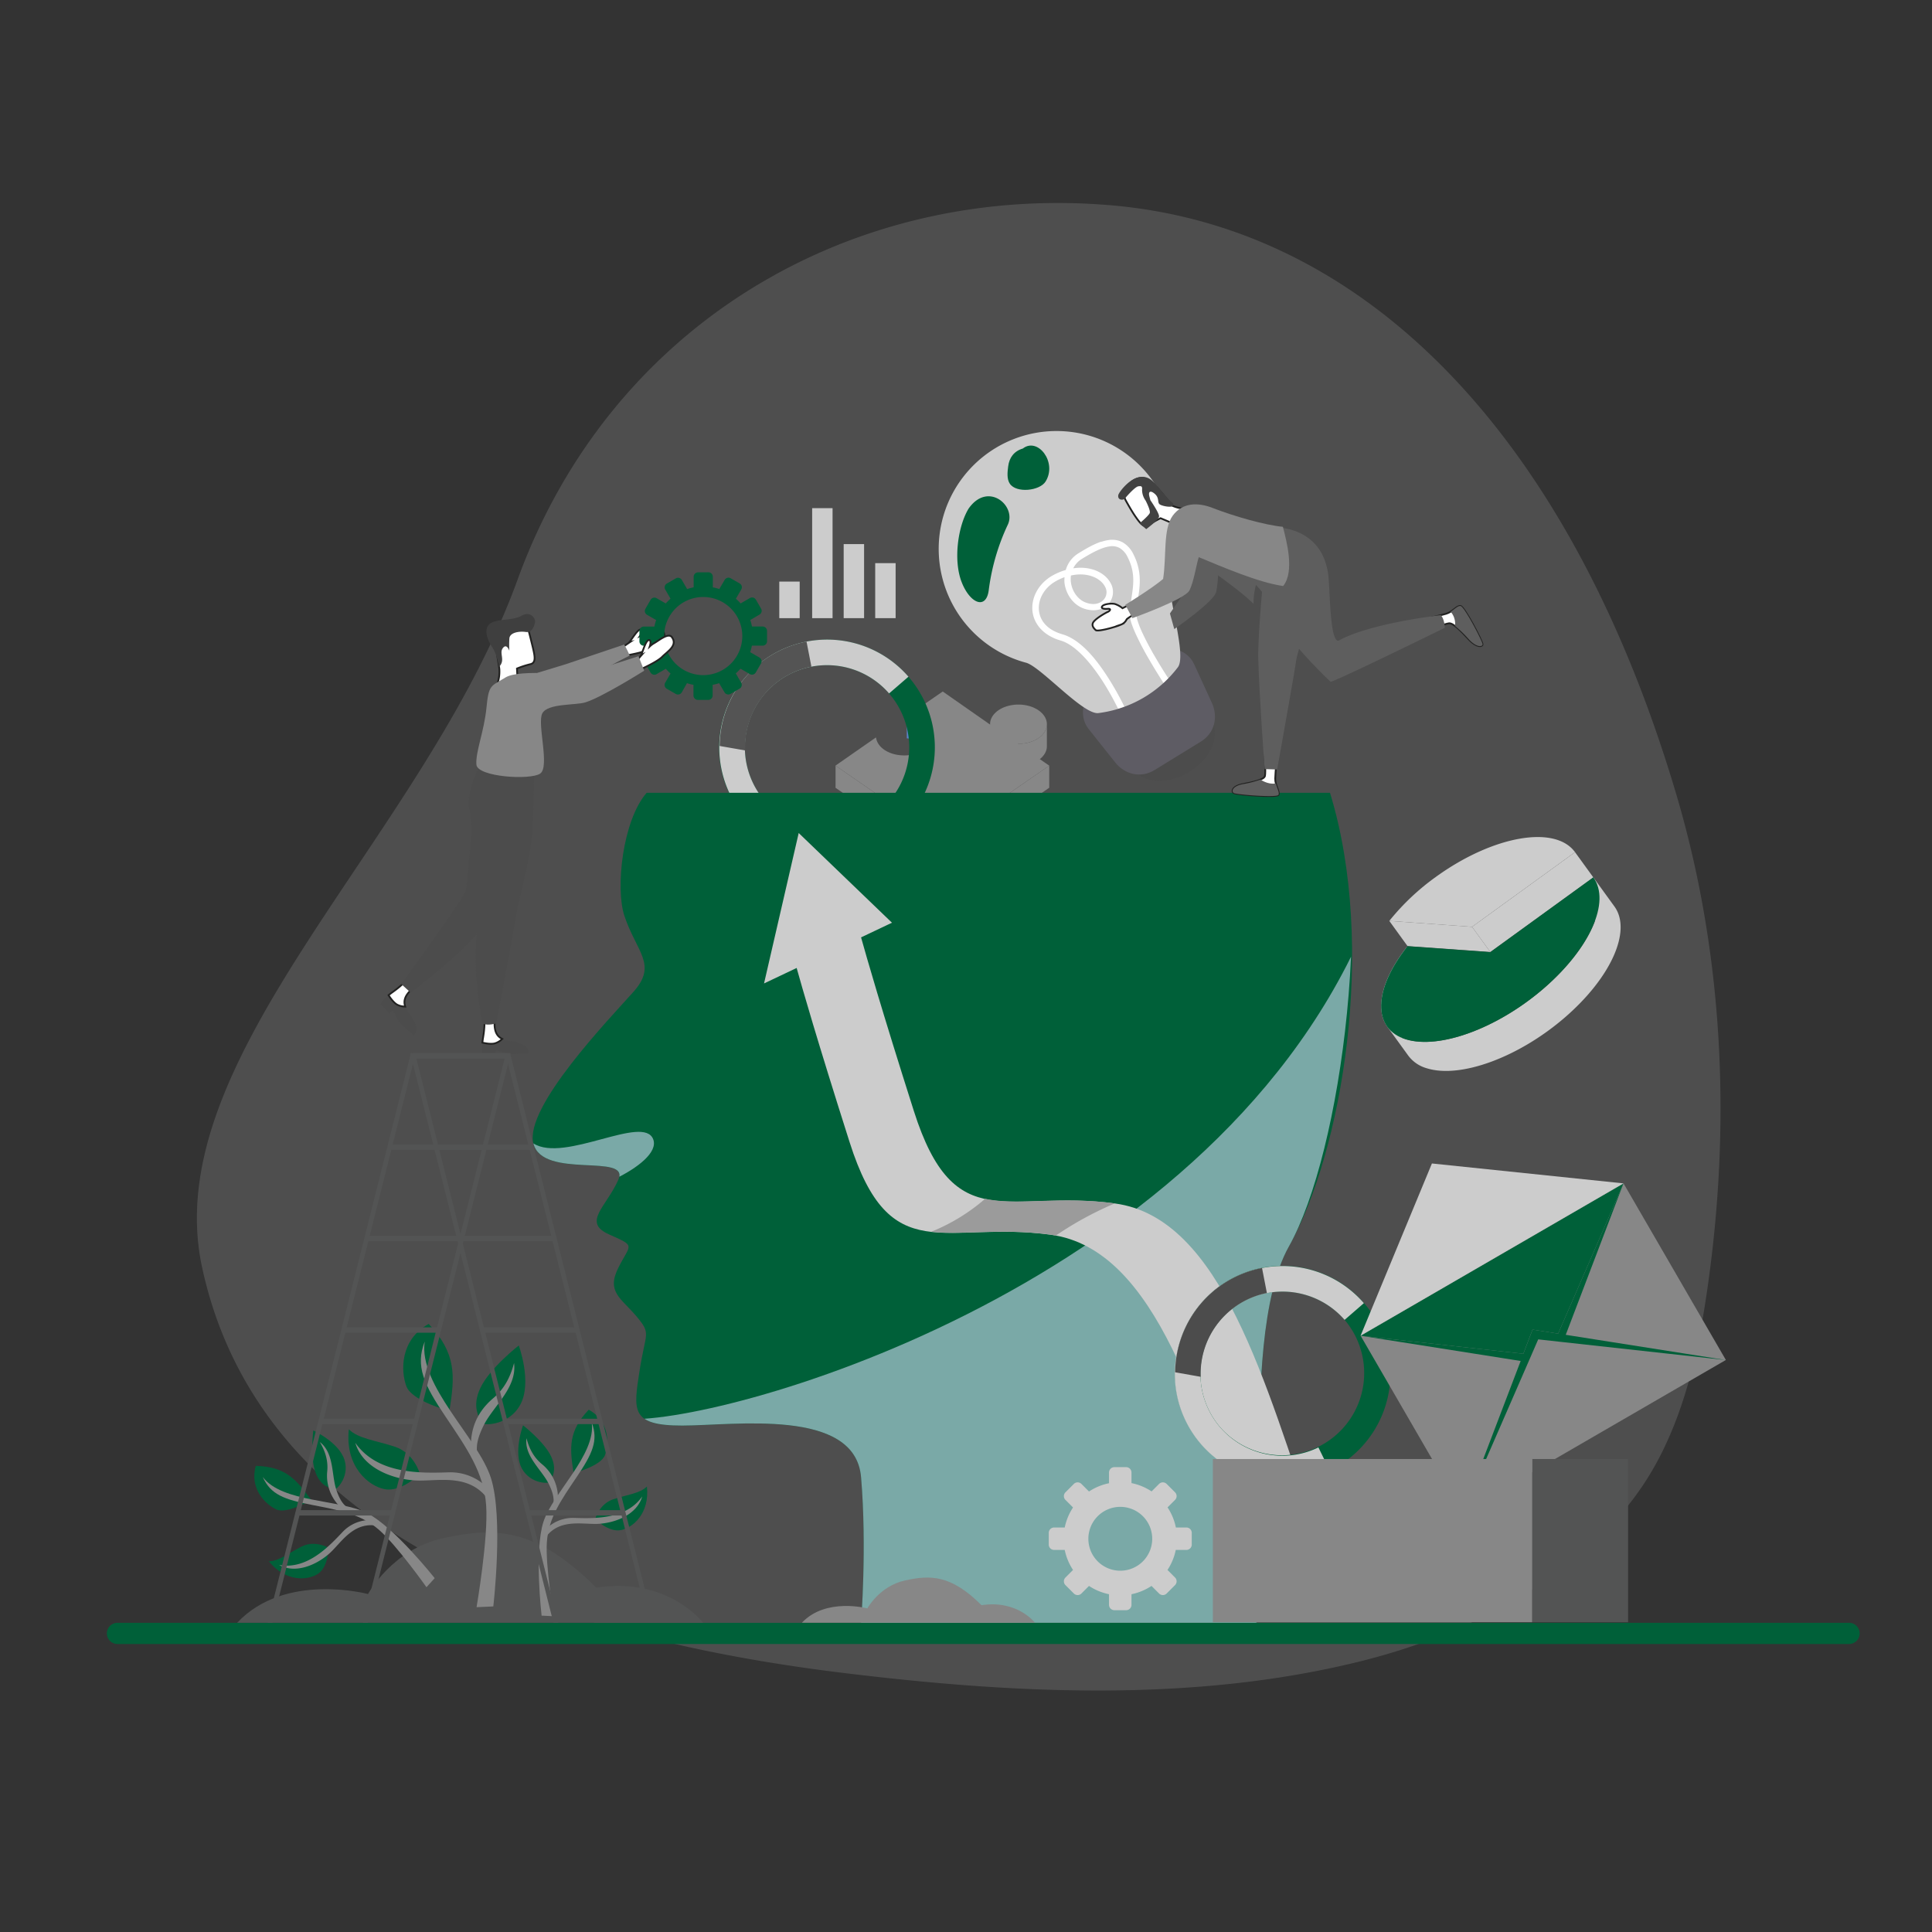 <svg xmlns="http://www.w3.org/2000/svg" xmlns:xlink="http://www.w3.org/1999/xlink" viewBox="0 0 1080 1080"><rect x="0" y="0" width="1080" height="1080" fill="#333333" stroke="none"/><defs><style>.cls-1{fill:none;}.cls-2{isolation:isolate;}.cls-3{opacity:0.39;}.cls-4{fill:#797a7a;}.cls-5{fill:#006039;}.cls-6{fill:#5b80c6;}.cls-7{fill:#878787;}.cls-8{fill:#7194d7;}.cls-9{fill:#ccc;}.cls-10{fill:#545454;}.cls-11{clip-path:url(#clip-path);}.cls-12{fill:#cbdbf0;opacity:0.6;mix-blend-mode:multiply;}.cls-13{fill:#4c4c4c;}.cls-14{fill:#5e5c64;}.cls-15,.cls-17{fill:#fff;}.cls-16{fill:#5e5e5e;}.cls-17{stroke:#222221;stroke-miterlimit:10;}.cls-18{fill:#424242;}.cls-19{fill:#9b9b9b;}.cls-20{fill:#535454;}.cls-21{fill:#3f3f3f;}</style><clipPath id="clip-path"><path id="path13643" class="cls-1" d="M378,410.21c-26.57,44.93-34,86.4-28.92,101.76,6.79,20.35,18.66,27.14,5.09,42.4s-61.06,64.45-56,84.8,54.27,5.09,47.49,20.35-20.35,23.74-5.09,30.53,11.87,5.09,5.09,18.66,1.7,17,10.18,27.13,5.08,8.48,1.69,30.53-5.09,30.53,23.75,30.53S478,786.72,481.34,825.73s0,81.41,0,81.41H701.82c11.87,0-11.87-156,18.66-210.31,29.56-52.54,49.43-200.3,23-286.62Z"></path></clipPath></defs><g class="cls-2"><g id="Plant"><g class="cls-3"><path class="cls-4" d="M931.31,807.14c13.92-29.93,20.08-63.24,24.35-95.6,11.78-89.25,7.07-181-18.69-267.78-58.74-197.91-171.71-316.09-314.81-328.9S342,178.93,289.28,324.16,87.43,590.41,113,708.59,250.11,907.92,470,935c95.8,11.79,197.21,17.1,291.55-6.59,53.85-13.53,106.79-39.7,143.15-80.38A165.42,165.42,0,0,0,931.31,807.14Z"></path></g><g id="Illustrasi_4" data-name="Illustrasi 4"><path class="cls-5" d="M1033.6,919H65.65a5.92,5.92,0,0,1-5.92-5.92h0a5.92,5.92,0,0,1,5.92-5.92h968a5.92,5.92,0,0,1,5.92,5.92h0A5.92,5.92,0,0,1,1033.6,919Z"></path><g id="g136010"><g id="g136007"><path id="path135863" class="cls-6" d="M506.89,400.39a20.51,20.51,0,0,1,2.74.33,20.17,20.17,0,0,1,2.6.65,19.5,19.5,0,0,1,2.39.95,17.85,17.85,0,0,1,2.14,1.24,13.62,13.62,0,0,1,1.09.84,11.43,11.43,0,0,1,.94.89,10,10,0,0,1,1.46,1.92,8.34,8.34,0,0,1,.87,2,7.61,7.61,0,0,1,.3,2.1V423.7a7.61,7.61,0,0,0-.3-2.1,8.34,8.34,0,0,0-.87-2,10,10,0,0,0-1.46-1.92c-.29-.3-.6-.6-.94-.89a11.56,11.56,0,0,0-1.09-.83,15.51,15.51,0,0,0-2.14-1.24,18.06,18.06,0,0,0-2.39-1,22,22,0,0,0-2.6-.65,22.29,22.29,0,0,0-2.74-.33Z"></path><path id="path135923" class="cls-7" d="M586.53,428v12.36l-48.36,33.47c-6.31,4.36-16.46,4.36-22.77,0l-48.32-33.44V428l48.32,33.44c6.31,4.36,16.46,4.36,22.77,0Z"></path><path id="path135931" class="cls-7" d="M585.21,404.77v12.37a7.6,7.6,0,0,1-.29,2.1,8.58,8.58,0,0,1-.87,2,10.21,10.21,0,0,1-1.46,1.91c-.29.3-.6.6-.94.89a13,13,0,0,1-1.09.83,13.57,13.57,0,0,1-1.21.75,14.4,14.4,0,0,1-1.3.66c-.45.2-.91.39-1.38.56s-.95.32-1.45.46-1,.26-1.51.36-1,.18-1.56.25-1.06.11-1.6.14-1.07,0-1.61,0V415.76c.54,0,1.08,0,1.61,0s1.07-.08,1.6-.15,1.05-.14,1.56-.24,1-.22,1.51-.36,1-.29,1.45-.46.93-.36,1.38-.56a14.4,14.4,0,0,0,1.3-.66,13.57,13.57,0,0,0,1.21-.75c.38-.27.75-.54,1.09-.83s.65-.59.94-.89a10,10,0,0,0,1.46-1.92,8.34,8.34,0,0,0,.87-2A8,8,0,0,0,585.21,404.77Z"></path><path id="path136005" class="cls-8" d="M527,386.55h0v12.36h0Z"></path></g><path id="rect384944" class="cls-7" d="M527,386.55c-6.83,4.71-13.56,9.33-20.08,13.84a20.51,20.51,0,0,1,2.74.33,22,22,0,0,1,2.6.65,18.62,18.62,0,0,1,2.39,1,15.9,15.9,0,0,1,2.14,1.23,13.62,13.62,0,0,1,1.09.84c.34.29.65.59.94.89a10.21,10.21,0,0,1,1.46,1.91,8.58,8.58,0,0,1,.87,2,7.6,7.6,0,0,1,.29,2.1,7.5,7.5,0,0,1-.29,2.1,8.25,8.25,0,0,1-.87,2,10,10,0,0,1-1.46,1.92c-.29.3-.6.6-.94.89a13.55,13.55,0,0,1-1.09.83c-.39.27-.79.52-1.21.76s-.85.45-1.29.65a18.14,18.14,0,0,1-2.76,1,20.56,20.56,0,0,1-2.95.6,23.13,23.13,0,0,1-6.07,0,20.84,20.84,0,0,1-3-.6,18.54,18.54,0,0,1-2.76-1c-.44-.2-.87-.42-1.29-.65s-.82-.49-1.2-.76a13.22,13.22,0,0,1-1.79-1.49,10.22,10.22,0,0,1-1.37-1.67,8.55,8.55,0,0,1-.93-1.8,8.08,8.08,0,0,1-.47-1.91l-1.09.76c-5.64,3.92-14.25,9.91-21.55,15l48.32,33.44c6.31,4.36,16.46,4.36,22.77,0L586.54,428c-7.24-5-12.72-8.84-17.6-12.25.54,0,1.08,0,1.61,0s1.07-.08,1.6-.14,1.05-.15,1.56-.25,1-.23,1.51-.36,1-.29,1.45-.46.94-.36,1.38-.56a14.4,14.4,0,0,0,1.3-.66,13.57,13.57,0,0,0,1.21-.75c.38-.27.75-.54,1.09-.83s.65-.59.94-.89a10,10,0,0,0,1.46-1.92,8.34,8.34,0,0,0,.87-2,7.78,7.78,0,0,0,0-4.21,8.58,8.58,0,0,0-.87-2,10.21,10.21,0,0,0-1.46-1.91c-.29-.3-.6-.6-.94-.89s-.71-.57-1.09-.84-.79-.52-1.21-.75-.85-.45-1.29-.66a19.69,19.69,0,0,0-2.76-1,22.36,22.36,0,0,0-2.95-.61,23.13,23.13,0,0,0-6.07,0,22.36,22.36,0,0,0-2.95.61,19.69,19.69,0,0,0-2.76,1c-.44.21-.87.42-1.29.66s-.82.49-1.21.75-.73.54-1.07.83a11.43,11.43,0,0,0-.94.89,9.83,9.83,0,0,0-1.47,1.94,8.72,8.72,0,0,0-.89,2.1,10.65,10.65,0,0,0-.21,1.1,8.25,8.25,0,0,0,0,1.11L527,386.55Z"></path></g><g id="g99537"><path id="path92578" class="cls-5" d="M422.84,372.33a60.22,60.22,0,1,0,79,90.91h0a60.22,60.22,0,0,0,6-84.95h0a60.21,60.21,0,0,0-85-5.95Zm9.37,10.77A45.93,45.93,0,0,1,497,387.65h0a45.94,45.94,0,0,1-69.36,60.27h0a45.94,45.94,0,0,1,4.54-64.81Z"></path><path id="path93019" class="cls-9" d="M422.84,372.33a60.21,60.21,0,0,1,85,5.95h0L497,387.64a45.94,45.94,0,0,0-64.81-4.54h0a45.94,45.94,0,0,0-4.54,64.81h0A46,46,0,0,0,482.42,459l6.27,12.86a60.16,60.16,0,0,1-65.85-99.5Z"></path><path id="path92820" class="cls-10" d="M425.28,370.32a60.1,60.1,0,0,1,25.58-11.65h0l2.72,14h0a45.94,45.94,0,0,0-37,46.83L402.29,417A60.19,60.19,0,0,1,425.28,370.32Z"></path></g><rect class="cls-9" x="454" y="284.06" width="11.41" height="61.49"></rect><rect class="cls-9" x="435.62" y="325.11" width="11.41" height="20.44"></rect><rect class="cls-9" x="471.62" y="304.16" width="11.41" height="41.39"></rect><rect class="cls-9" x="489.25" y="314.8" width="11.41" height="30.75"></rect><path id="path13643-2" data-name="path13643" class="cls-5" d="M361.49,443.17C348,458.65,343.93,496.61,349.05,512c6.79,20.35,18.66,27.14,5.09,42.4s-61.06,64.45-56,84.8,54.27,5.09,47.49,20.35-20.35,23.74-5.09,30.53,11.87,5.09,5.09,18.66,1.7,17,10.18,27.13,5.08,8.48,1.69,30.53-5.09,30.53,23.75,30.53S478,786.72,481.34,825.73s0,81.41,0,81.41H701.82c11.87,0-11.87-156,18.66-210.31,29.56-52.54,49.43-167.34,23-253.66Z"></path><g class="cls-11"><path class="cls-12" d="M776,481.76c-64.19,218.43-339.51,306-415.69,311.33S482.67,960.7,482.67,960.7l220.06-39.81,66.09-64.44L796.55,804,809.16,590.4Z"></path><path class="cls-12" d="M298.17,639.17c17.35,11.12,61.68-16.58,67-2.24s-45.05,35.25-55.71,29.91-11.28-27.67-11.28-27.67"></path></g><g id="g22363"><ellipse id="path123709-7" class="cls-13" cx="655.05" cy="416.28" rx="25.73" ry="18.08" transform="translate(-120.38 383.27) rotate(-30)"></ellipse><path id="rect13155" class="cls-14" d="M614.41,382.65l28.26-17.38c8.51-5.24,20.63-3.17,24.8,5.91l10,21.79c3.51,7.65,1.65,16.76-6.15,21.56l-25.91,15.93c-7.79,4.79-16.77,2.35-22-4.25L608.5,407.45c-6.22-7.82-2.6-19.57,5.91-24.8Z"></path><path id="path122481-9" class="cls-9" d="M647.7,273.88a65.65,65.65,0,0,1,6.58,50c-2.18,8.14,9.33,42.27,4.17,49.1A66.19,66.19,0,0,1,614,398.62c-8.5,1.06-32.3-26-40.44-28.16a65.88,65.88,0,1,1,74.11-96.58Z"></path><path id="path21372" class="cls-15" d="M615.67,302.88a23.13,23.13,0,0,1,4.1-1,12.66,12.66,0,0,1,7.82,1.29,15.4,15.4,0,0,1,6.08,6.84c6.38,12.64,2.16,22.78,1.44,32.48-.14,1.76,1,5.74,3,10.23a159.28,159.28,0,0,0,7.57,14.42c2.65,4.57,5.29,8.8,7.38,12-.87.89-1.76,1.75-2.68,2.6-2.14-3.35-5-7.91-7.85-12.81a162.37,162.37,0,0,1-7.75-14.77c-2.08-4.68-3.54-8.7-3.3-12,.79-10.5,4.69-19.19-1.05-30.56a11.74,11.74,0,0,0-4.59-5.29,8.79,8.79,0,0,0-5.59-.87c-4.28.56-9.72,3.43-15.48,7a12.78,12.78,0,0,0-4.83,5.25c9.69-1.46,17.79,2.3,21,8.43a10.06,10.06,0,0,1-1.8,12c-3.08,3-8.17,4-13.68,1.91-5.72-2.22-9.52-7.87-10.38-13.95a18,18,0,0,1,0-3.45,33.2,33.2,0,0,0-5,2.33c-6.36,3.66-9.69,9.89-9.35,15.67s4.13,11.33,13.15,13.94c10.56,3.06,19.57,14.7,26.29,25.41a167.74,167.74,0,0,1,8.34,15c-1.16.42-2.32.81-3.49,1.17-1.87-3.77-4.58-8.9-7.94-14.25-6.55-10.44-15.6-21.35-24.21-23.85-10.14-2.94-15.35-9.91-15.78-17.22s3.73-14.78,11.18-19.05a34.94,34.94,0,0,1,7.5-3.15,16.07,16.07,0,0,1,7.1-9.34c4.39-2.71,8.68-5.18,12.82-6.53Zm-17,18.81a14.34,14.34,0,0,0,0,4c.69,4.9,3.84,9.41,8.09,11.06,4.45,1.73,7.85.76,9.83-1.14a6.23,6.23,0,0,0,1.09-7.72c-2.44-4.69-9.75-8.25-19-6.18Z"></path><path id="path74573" class="cls-5" d="M571.75,250.74c-4.93,1.45-7.56,5.09-8.17,9.95-.38,3-.89,7,.9,9.68,3.59,5.45,16.72,4.06,20-1.19,6.69-10.72-4.33-25-12.73-18.44Z"></path><path id="path75284" class="cls-5" d="M541.46,284.3c-6.05,10-8.6,28.85-3.93,41s13.93,15.94,15.23,4.23a121.73,121.73,0,0,1,10.6-36.22c5-10.53-11.08-24.44-21.9-9Z"></path></g><g id="g410638-0"><path id="path27156" class="cls-16" d="M664,328.45c-1.34-12.74-7.65-31.39-1.48-38.28s18.68,9.4,18.64,21.27c0,6.24-.19,13.85-1.26,19.33s-23.47,20.89-23.47,20.89L654,342.94s5.36-7.79,9.92-14.49Z"></path><path id="path109803" class="cls-16" d="M667.48,312.32s23.86,15.83,33.23,25.2c0-11.15,4.46-18.29,4.46-18.29l-39.7-12.49Z"></path><path id="path417451-7" class="cls-17" d="M796.35,346s8.21-1.83,12-2.9,5.92-4.59,8.06-4.34,12.27,19.78,12.32,21.35-3.32,2-7.64-2.68-8.8-9.25-11.08-9-11.93,3.84-11.93,3.84Z"></path><path id="path417453-5" class="cls-16" d="M813.37,349.89a10.29,10.29,0,0,0-2.44-7.94c2.32-1.44,3.91-3.39,5.52-3.2,2.13.24,12.27,19.78,12.32,21.35s-3.32,2-7.64-2.67a68.18,68.18,0,0,0-7.76-7.54Z"></path><path id="path411713-7" class="cls-17" d="M713.72,423.47s-.73,7.93-.86,11.73,2.71,7.46,1.8,9.13-23.32-.16-24.89-1-.94-3.87,5-5,11.86-2.5,12.34-4.55-.11-12.14-.11-12.14Z"></path><path id="path410622-5" class="cls-16" d="M706.76,316.67c-.41,3.35,22.55,14.83,22.85,27.85.16,6.93-4.82,22.65-4.92,23.84-.28,3.45-10.75,61.78-10.75,61.78l-7-.21s-3-40.64-3.56-61.5c-.38-13.61,3.36-51.76,3.36-51.76Z"></path><path id="path410624-9" class="cls-16" d="M710.28,294.7s29.46-2.17,32.38,28.08c.84,8.7.86,38.18,6.06,35.15s21.18-9.56,56.7-14.09c2.17,2.45,2.23,7.12,2.23,7.12s-65.23,32-63.94,30.1c0,0-24.73-23.38-29.85-36.14a60.18,60.18,0,0,0-15.15-21.21Z"></path><path id="path410626-7" class="cls-17" d="M629.06,279.3s3.2,5.95,5.77,9.61,4.76,6.5,7.38,4.58a49.53,49.53,0,0,1,6.56-3.81l9.79,4.14,6.11-9.49a19.56,19.56,0,0,1-9.4-1.66c-2.66-3.06-10-13-14-14.78s-7.89,0-11.13,3.66A7.07,7.07,0,0,0,629.06,279.3Z"></path><path id="path420539-8" class="cls-17" d="M632,337.76,627.48,340a12.78,12.78,0,0,0-4.29-2.38c-2-.44-5.85,0-6.94,1.18s.54,1.73,2.9,1.54,1.28,1.21.05,1.74-6,3.27-7.71,5.31-.15,3.74,1,4.83,11.41-1.79,14-3a5.67,5.67,0,0,0,3.29-2.95c.47-.76,5.75-3.76,5.75-3.76Z"></path><path id="path410628-1" class="cls-7" d="M650.18,323.65c2-12.65-.12-27.9,5.36-35.36s14.08-7.56,22.32-4.35c11.91,4.65,29.28,9.61,39.29,10.55,2,7.85,6.71,25,.14,33.1-14.09-2-34.72-11-47.19-16.14-1.54,5.1-2.71,13.54-5.16,18.56S633,345.55,633,345.55l-3.94-7.47S644,328.94,650.18,323.65Z"></path><path id="path415609-3" class="cls-16" d="M704.61,435.79c3.72,2.37,6.77,2.46,8.59,2.17.7,2.73,2.14,5.11,1.46,6.37-.9,1.68-23.32-.16-24.89-1s-.94-3.87,5-5A56.39,56.39,0,0,0,704.61,435.79Z"></path><path id="path423050-8" class="cls-18" d="M645.12,269.69c2.56,2.74,8.37,10,9.72,10.91s1.18,1.29.59,2.27-6.7,0-7.52-1.3,0-3.43-2.35-5.48-3.64-1.41-3.14,1c.22,1.06.52,1.88.63,2.48,1.62,2.4,5.12,7.74,4.86,9.23-.34,1.94-7.17,7-7.17,7l-3.7-3.25s4.93-4.13,5.66-5.7c.53-1.14-1.26-5-2.28-7a10.39,10.39,0,0,1-2-6c.2-2.21-.5-2.19-2.08-2s-5.57,4.48-7.57,6.88c-1.25,1.15-4.24.72-3.61-2.08.44-1.91,11.17-16.35,19.92-6.95Z"></path></g><g id="g102402"><g id="g102377"><g id="g126876"><g id="g126873"><path id="path126865" class="cls-9" d="M880.46,476.38,822.88,518.1l10.21,14.08,57.58-41.72Z"></path><path id="path126867" class="cls-9" d="M822.88,518.1l-46.26-3.31,10.2,14.08,46.27,3.31Z"></path></g><path id="path99561" class="cls-9" d="M802.66,490.19c31.8-23,66.63-29.22,77.8-13.81L822.88,518.1l-46.26-3.31A132.51,132.51,0,0,1,802.66,490.19Z"></path></g><g id="g128071"><g id="g128068"><path id="path128056" class="cls-9" d="M786.8,528.89c-9.52,16.32-9.76,30.39-.64,37.65a34.66,34.66,0,0,0-2.22,13.71c.64.25,1.29.49,2,.7,18.77,5.8,51.28-6.21,77.1-28.51,14.34-12.39,24.31-26,28.66-37.9l-17.35,12.57c10.95-13.13,16.82-26.3,16.35-36.63l11.78,16.25c9.81,13.55-1.85,39.67-27.67,62S816.47,603,797.69,597.2a19.47,19.47,0,0,1-10.39-7l-11.78-16.25C768.47,564.2,772.26,547.21,786.8,528.89Z"></path></g><path id="circle99563" class="cls-5" d="M890.68,490.48c9.81,13.55-1.85,39.67-27.66,62S804.69,586.76,785.91,581s-18.4-27.75.89-52.06l46.3,3.31Z"></path></g></g><g id="g107028"><path id="path103994" class="cls-9" d="M446.48,465.66l52.13,50.14L481.34,524c3.19,11.38,11.18,39.45,29.49,97,22.81,71.69,52.85,43.71,112.48,51.75s84.09,101.21,112,182.09l-35.9,17.47c-28-80.88-52.41-174-112-182.09s-89.67,19.94-112.48-51.75c-18.47-58.06-26.51-86.31-29.6-97.37l-18.23,8.65Z"></path><path id="path104048" class="cls-19" d="M623.19,672.71a190.55,190.55,0,0,0-33,18c-.94-.18-1.86-.39-2.81-.52-28.06-3.78-49.51.33-66.79-1.64a106.71,106.71,0,0,0,30.12-18.43C568.94,674.09,592,668.52,623.19,672.71Z"></path></g><path id="path128384" class="cls-9" d="M629.51,820.14a3,3,0,0,1,3,3.05v5.87a31.68,31.68,0,0,1,11.23,4.65l4.15-4.15a3,3,0,0,1,4.31,0l4.62,4.62a3,3,0,0,1,0,4.31l-4.15,4.15a31.72,31.72,0,0,1,4.65,11.24h5.88a3,3,0,0,1,3,3v6.54a3,3,0,0,1-3,3h-5.94a31.74,31.74,0,0,1-4.63,11.19l4.19,4.2a3,3,0,0,1,0,4.31l-4.62,4.62a3,3,0,0,1-4.31,0l-4.19-4.2a31.91,31.91,0,0,1-11.19,4.64v5.93a3,3,0,0,1-3,3H623a3,3,0,0,1-3.05-3v-5.93a31.91,31.91,0,0,1-11.19-4.64l-4.2,4.2a3,3,0,0,1-4.31,0l-4.62-4.62a3,3,0,0,1,0-4.31l4.2-4.2a31.76,31.76,0,0,1-4.64-11.19h-5.93a3,3,0,0,1-3-3v-6.54a3,3,0,0,1,3-3h5.93a31.91,31.91,0,0,1,4.64-11.19l-4.2-4.2a3,3,0,0,1,0-4.31l4.62-4.62a3,3,0,0,1,4.31,0l4.2,4.2a31.7,31.7,0,0,1,11.19-4.63v-5.94a3,3,0,0,1,3.05-3.05ZM608.4,860.19a17.85,17.85,0,1,0,17.84-17.85A17.85,17.85,0,0,0,608.4,860.19Z"></path><g id="g99537-2" data-name="g99537"><path id="path92578-2" data-name="path92578" class="cls-5" d="M677.46,722.47a60.22,60.22,0,0,0,79,90.91h0a60.22,60.22,0,0,0,6-85h0a60.21,60.21,0,0,0-84.95-6Zm9.37,10.77a45.94,45.94,0,0,1,64.81,4.55h0a45.95,45.95,0,0,1-69.37,60.27h0a46,46,0,0,1,4.55-64.82Z"></path><path id="path93019-2" data-name="path93019" class="cls-9" d="M677.47,722.47a60.21,60.21,0,0,1,84.95,6h0l-10.78,9.36a45.94,45.94,0,0,0-64.81-4.55h0a46,46,0,0,0-4.55,64.82h0A46,46,0,0,0,737,809.11L743.31,822a60.17,60.17,0,0,1-65.85-99.51Z"></path><path id="path92820-2" data-name="path92820" class="cls-13" d="M679.9,720.47a60.23,60.23,0,0,1,25.58-11.66h0l2.72,14h0a46,46,0,0,0-37,46.83l-14.29-2.53A60.22,60.22,0,0,1,679.9,720.47Z"></path></g><g id="g32547"><rect id="rect22387" class="cls-7" x="777.72" y="696.42" width="169.87" height="114.13" transform="translate(-261.5 534) rotate(-30.09)"></rect><path id="path26567" class="cls-5" d="M817.77,845.44l32.29-84.65-89.5-14.11,91,10.08,5.15-13.5L871,745.51l36.54-84-32.28,84.66,89.5,14.1L871.45,750l-11.58-1.28-4.64,10.68Z"></path><path id="path118524" class="cls-5" d="M907.54,661.52l-147,85.16,91,10.08,5.15-13.5L871,745.51Z"></path><path id="rect22469" class="cls-9" d="M760.56,746.69l147-85.17L800.45,650.39Z"></path></g><rect id="rect92376" class="cls-20" x="856.5" y="815.6" width="53.62" height="91.24"></rect><rect id="rect92294" class="cls-7" x="677.98" y="815.6" width="178.52" height="91.24"></rect></g><g id="g68159"><path id="path68468" class="cls-20" d="M393.07,907.14s-19.62-25.87-59.77-19.63c-33.9-33.9-57.09-33.9-85.64-27.65s-41.93,31.22-41.93,31.22-46.39-12.49-73.15,16.06Z"></path><path id="path68468-2" data-name="path68468" class="cls-7" d="M578.56,907.14s-9.81-12.94-29.89-9.82c-16.95-17-28.54-17-42.82-13.82s-21,15.61-21,15.61-23.2-6.25-36.58,8Z"></path><g id="g74229"><path id="path74038" class="cls-5" d="M251.23,788.7c3.12-19.62,4-32.11-11.6-48.62C223.57,749,224,766.4,227.14,774.88S251.23,788.7,251.23,788.7Z"></path><path id="path73304" class="cls-7" d="M275.76,898s5.8-49.51-1.34-71.82-40.59-51.74-37-76.27C232.05,763.73,237,774,249,791.83s21.41,31.22,22.75,49.51-5.35,57.09-5.35,57.09Z"></path><path id="path74042" class="cls-5" d="M234.73,823.94s-3.13-11.59-13.83-15.16S200.38,804.32,195,799c-2.23,20.52,10.7,31.67,20.07,33.46S234.73,823.94,234.73,823.94Z"></path><path id="path73419" class="cls-7" d="M274,833.31a29.08,29.08,0,0,0-23.2-10.26c-15.16.45-39.69,1.34-52.18-16.5,4,13.82,20.07,20.07,33,21s32.57-5.35,43.27,13.83C272.64,837.77,274,833.31,274,833.31Z"></path><path id="path74040" class="cls-5" d="M290,752.13s7.58,20.52.89,33-22.3,12-22.3,9.81-5.36-8,0-19.18S290,752.13,290,752.13Z"></path><path id="path73421" class="cls-7" d="M266.84,814.58c0-3.57-1.78-7.14,3.57-17.85s18.73-21,16.95-34.79c-2.23,8.48-5.8,14.72-11.6,19.63S262.83,795,263.27,809.22A13.25,13.25,0,0,0,266.84,814.58Z"></path></g><g id="g74243"><path id="path74231" class="cls-5" d="M320.65,823.48c-2.27-14.31-2.93-23.42,8.46-35.45,11.71,6.5,11.38,19.18,9.1,25.36S320.65,823.48,320.65,823.48Z"></path><path id="path74233" class="cls-7" d="M302.76,903.15s-4.22-36.1,1-52.36,29.6-37.72,27-55.61c3.91,10.08.33,17.56-8.45,30.57s-15.61,22.77-16.59,36.1,3.9,41.63,3.9,41.63Z"></path><path id="path74235" class="cls-5" d="M332.68,849.17s2.28-8.46,10.09-11.06,15-3.25,18.86-7.15c1.63,15-7.81,23.09-14.64,24.39S332.68,849.17,332.68,849.17Z"></path><path id="path74237" class="cls-7" d="M304.07,856A21.18,21.18,0,0,1,321,848.52c11,.32,28.94,1,38-12-2.93,10.09-14.64,14.64-24.07,15.29s-23.74-3.9-31.54,10.08A8,8,0,0,0,304.07,856Z"></path><path id="path74239" class="cls-5" d="M292.36,796.81s-5.53,15-.65,24.06S308,829.65,308,828s3.9-5.86,0-14-15.61-17.23-15.61-17.23Z"></path><path id="path74241" class="cls-7" d="M309.27,842.34c0-2.6,1.3-5.21-2.6-13S293,814,294.31,804c1.63,6.18,4.23,10.73,8.45,14.31a24.29,24.29,0,0,1,9.11,20.17A9.55,9.55,0,0,1,309.27,842.34Z"></path></g><g id="g74257"><path id="path74245" class="cls-5" d="M174,838.51c-8.51-11.73-14.49-18.63-31-19.09-3.68,12.88,5.52,21.62,11.49,24.38S174,838.51,174,838.51Z"></path><path id="path74247" class="cls-7" d="M243,882.2s-22.54-28.51-37.71-36.33-47.61-5.75-58.41-20.24c4.36,9.89,12.18,12.65,27.59,15.64s27.14,5.06,37.26,13.8,26.67,32.19,26.67,32.19Z"></path><path id="path74249" class="cls-5" d="M183.64,865.18s-7.59-4.36-14.95-.69-12.88,8.28-18.4,8.28c9.43,11.73,21.85,10.81,27.6,6.9S183.64,865.18,183.64,865.18Z"></path><path id="path74251" class="cls-7" d="M208.71,849.78a21.21,21.21,0,0,0-17.25,6.67c-7.59,8-19.78,21.15-35.42,18.39,9.2,5.06,20.7,0,27.83-6.21s14-19.54,29.44-15.17A7.94,7.94,0,0,1,208.71,849.78Z"></path><path id="path74253" class="cls-5" d="M175.13,799.64s14.49,6.67,17.48,16.56-5.29,17.71-6.44,16.56-6.9-1.38-9.89-9.89-1.15-23.23-1.15-23.23Z"></path><path id="path74255" class="cls-7" d="M195.37,843.8c-1.84-1.84-4.6-2.76-7.36-11s-1.15-20.47-9.2-26.68c3.22,5.52,4.6,10.58,4.14,16.1a24.3,24.3,0,0,0,7.82,20.7A9.61,9.61,0,0,0,195.37,843.8Z"></path></g></g><path id="path83208" class="cls-17" d="M371.09,353.69c-1.2-3.09-7.31-.12-10.74.74a12.87,12.87,0,0,0-2.59,1.08c.95-1.44,1.72-3.47.42-3.6-1.72-.17-4.46,4.73-6.45,7.16l.38-.1c-2.19,1.48-3.91,2.75-3.91,2.75l2,4.64s9.51-1.53,12.83-3.52,10.18-3.78,8.08-9.15Z"></path><path id="path5028" class="cls-7" d="M295.23,377.72l21-6.41,32.7-11a51.26,51.26,0,0,1,3.09,6.18c-11.93,5.75-34,19-34,19Z"></path><path id="path82034" class="cls-5" d="M396,319.92a2.46,2.46,0,0,1,2.47,2.47v5.94a28.45,28.45,0,0,1,3.63.94l3-5.11a2.46,2.46,0,0,1,3.37-.91l5,2.89a2.46,2.46,0,0,1,.9,3.37l-3,5.17a27.41,27.41,0,0,1,2.64,2.64l5.17-3a2.46,2.46,0,0,1,3.37.9l2.89,5a2.46,2.46,0,0,1-.91,3.37l-5.11,3a28.45,28.45,0,0,1,.94,3.63h5.94a2.46,2.46,0,0,1,2.47,2.47v5.77a2.46,2.46,0,0,1-2.47,2.47H420.3a28.6,28.6,0,0,1-.94,3.64l5.11,2.95a2.47,2.47,0,0,1,.91,3.38l-2.89,5a2.45,2.45,0,0,1-3.37.9l-5.17-3a28.6,28.6,0,0,1-2.64,2.64l3,5.16a2.47,2.47,0,0,1-.9,3.38l-5,2.88A2.46,2.46,0,0,1,405,387l-3-5.11a28.45,28.45,0,0,1-3.63.94v5.94a2.46,2.46,0,0,1-2.47,2.47h-5.77a2.46,2.46,0,0,1-2.47-2.47v-5.94a28.6,28.6,0,0,1-3.64-.94L381.13,387a2.47,2.47,0,0,1-3.38.91l-5-2.88a2.48,2.48,0,0,1-.91-3.38l3-5.16a28.71,28.71,0,0,1-2.65-2.64l-5.16,3a2.45,2.45,0,0,1-3.37-.9l-2.89-5a2.47,2.47,0,0,1,.91-3.38l5.11-2.95a28.6,28.6,0,0,1-.94-3.64h-5.94a2.46,2.46,0,0,1-2.47-2.47v-5.77a2.46,2.46,0,0,1,2.47-2.47h5.89a27.27,27.27,0,0,1,1-3.65l-5.09-2.94a2.47,2.47,0,0,1-.91-3.38l2.89-5a2.46,2.46,0,0,1,3.37-.9l5.1,2.94a28,28,0,0,1,2.67-2.67l-2.95-5.1a2.46,2.46,0,0,1,.91-3.37l5-2.89a2.47,2.47,0,0,1,3.38.91l2.94,5.09a28.42,28.42,0,0,1,3.65-1v-5.89a2.46,2.46,0,0,1,2.47-2.47Zm-2.89,13.8a21.84,21.84,0,1,0,21.84,21.83h0a21.84,21.84,0,0,0-21.84-21.83Z"></path><g id="Orang_1" data-name="Orang 1"><path id="path6011" class="cls-17" d="M375.61,356.19c-2-2.68-7.1,1.77-10.19,3.49a12.92,12.92,0,0,0-2.22,1.71c.55-1.64.76-3.79-.53-3.58-1.7.28-3.08,5.72-4.37,8.58l.34-.19c-1.74,2-3.07,3.67-3.07,3.67l3.12,4s8.79-3.94,11.48-6.72,8.85-6.28,5.44-10.92Z"></path><path id="path18702" class="cls-13" d="M228.24,546.74s-2.49,3.37-8.61,7.73-6.92,6.91-6.92,6.91l5.09,5.08,1.67-1.68a18.1,18.1,0,0,1,2.49,4.59c.93,2.6,9.4,9.4,9.4,9.4,1.09-1.47,3.54-4.26-2.87-12.59-5.73-7.45.12-11.7,3.95-15.35Z"></path><path id="path18704" class="cls-17" d="M232.45,550.83l-4.21-4.09s-2.49,3.37-8.61,7.73c-.93.66-1.72,1.27-2.42,1.84.85,1.37,2.68,4,4.66,5.23a9.7,9.7,0,0,0,4.65,1.14c-1.85-5.36,2.73-8.81,5.93-11.85Z"></path><path id="path9635" class="cls-13" d="M264.08,459.5c-.44,5.31-3.09,34.47-3.53,38s-36.24,52.59-36.24,52.59l5.31,4.86s36.23-27.4,42-40.22-7.52-55.24-7.52-55.24Z"></path><path id="path10942" class="cls-13" d="M270.69,568.29s.63,4.15-.62,11.55,0,9.78,0,9.78h7.18v-2.37a17.86,17.86,0,0,1,5,1.48c2.5,1.18,13.3,0,13.3,0-.27-1.81-.51-5.52-10.94-6.88-9.31-1.21-8.18-8.35-8.05-13.64Z"></path><path id="path15001" class="cls-17" d="M276.56,568.2l-5.87.09s.63,4.15-.62,11.55c-.19,1.12-.32,2.12-.41,3,1.57.36,4.75,1,7,.4a9.76,9.76,0,0,0,4.09-2.49c-5.1-2.48-4.3-8.16-4.19-12.57Z"></path><path id="path7609" class="cls-13" d="M267.62,429s-7.07,14.14-5.3,23,4.42,53.47,4.86,59.66-4.51,24.31,2.56,60.54c3.1,1.33,7.69-.13,7.69-.13s12.73-67,11.84-64.83c0,0,7.52-28.72,8.4-42.86s.88-34,.88-34Z"></path><path id="path18739" class="cls-17" d="M295.21,351.42s1.73,6.57,2.77,11.06,1.73,8.13-1.56,8.82a50.88,50.88,0,0,0-7.43,2.42l.34,6.57-11.41,2.25a20.79,20.79,0,0,0,1.21-8.65c-.52-4.15-3.11-16.59-1.73-20.92s6.23-6.05,11.24-6.05,6.05,2.94,6.57,4.5Z"></path><path id="path1058" class="cls-7" d="M323.1,377.71s-32.41-4-40.53,1-9.38,3.75-10.63,16.87-6.25,25-5.62,31.88,30,8.75,35.62,5-1.88-28.13,1.25-33.75,18.46-4.37,24-6.07c9.42-2.89,32.93-17.73,32.93-17.73l-3.21-8.09Z"></path><path id="path18854" class="cls-21" d="M278.87,372.82s-.85-6.75-3.79-11.15c-1.83-2.67-5.2-9.28-1.53-12.7s12.64-1.65,18.2-4.88c4.4-2.56,7.86,1.31,7.3,3.9-.59,2.75-1.84,5.76-5.26,5.27s-8.81.25-9.05,3.67a53.85,53.85,0,0,0,0,6.85s-1.47-4.4-3.67-1.47,1.71,6.85-2.2,10.51Z"></path></g><g id="g50669"><path id="path50025" class="cls-20" d="M232.34,588.69h50.5l2.63.12-80,318.33h-2.65l2.22-8.85H154.5l-2.22,8.85h-2.66l80.06-318.43Zm-12.84,51.1H270l12.1-48.09h-50.5Zm-12.85,51.1h50.5l12.09-48.09h-50.5ZM193.8,742h50.5l12.09-48.1h-50.5ZM181,793.09h50.5L243.54,745H193.05Zm-12.85,51.1h50.5l12.1-48.1H180.2Zm-12.84,51.1h50.5l12.09-48.1h-50.5Z"></path><path id="path50107" class="cls-20" d="M282.48,588.69H232l-2.63.12,80,318.33h2.66l-2.23-8.85h50.5l2.23,8.85h2.65L285.14,588.71Zm12.85,51.1h-50.5L232.74,591.7h50.5Zm12.85,51.1h-50.5L245.59,642.8h50.49ZM321,742h-50.5l-12.1-48.1h50.5Zm12.84,51.1h-50.5L271.28,745h50.5Zm12.85,51.1h-50.5l-12.09-48.1h50.5Zm12.85,51.1h-50.5L297,847.19h50.49Z"></path></g></g></g></g></svg>